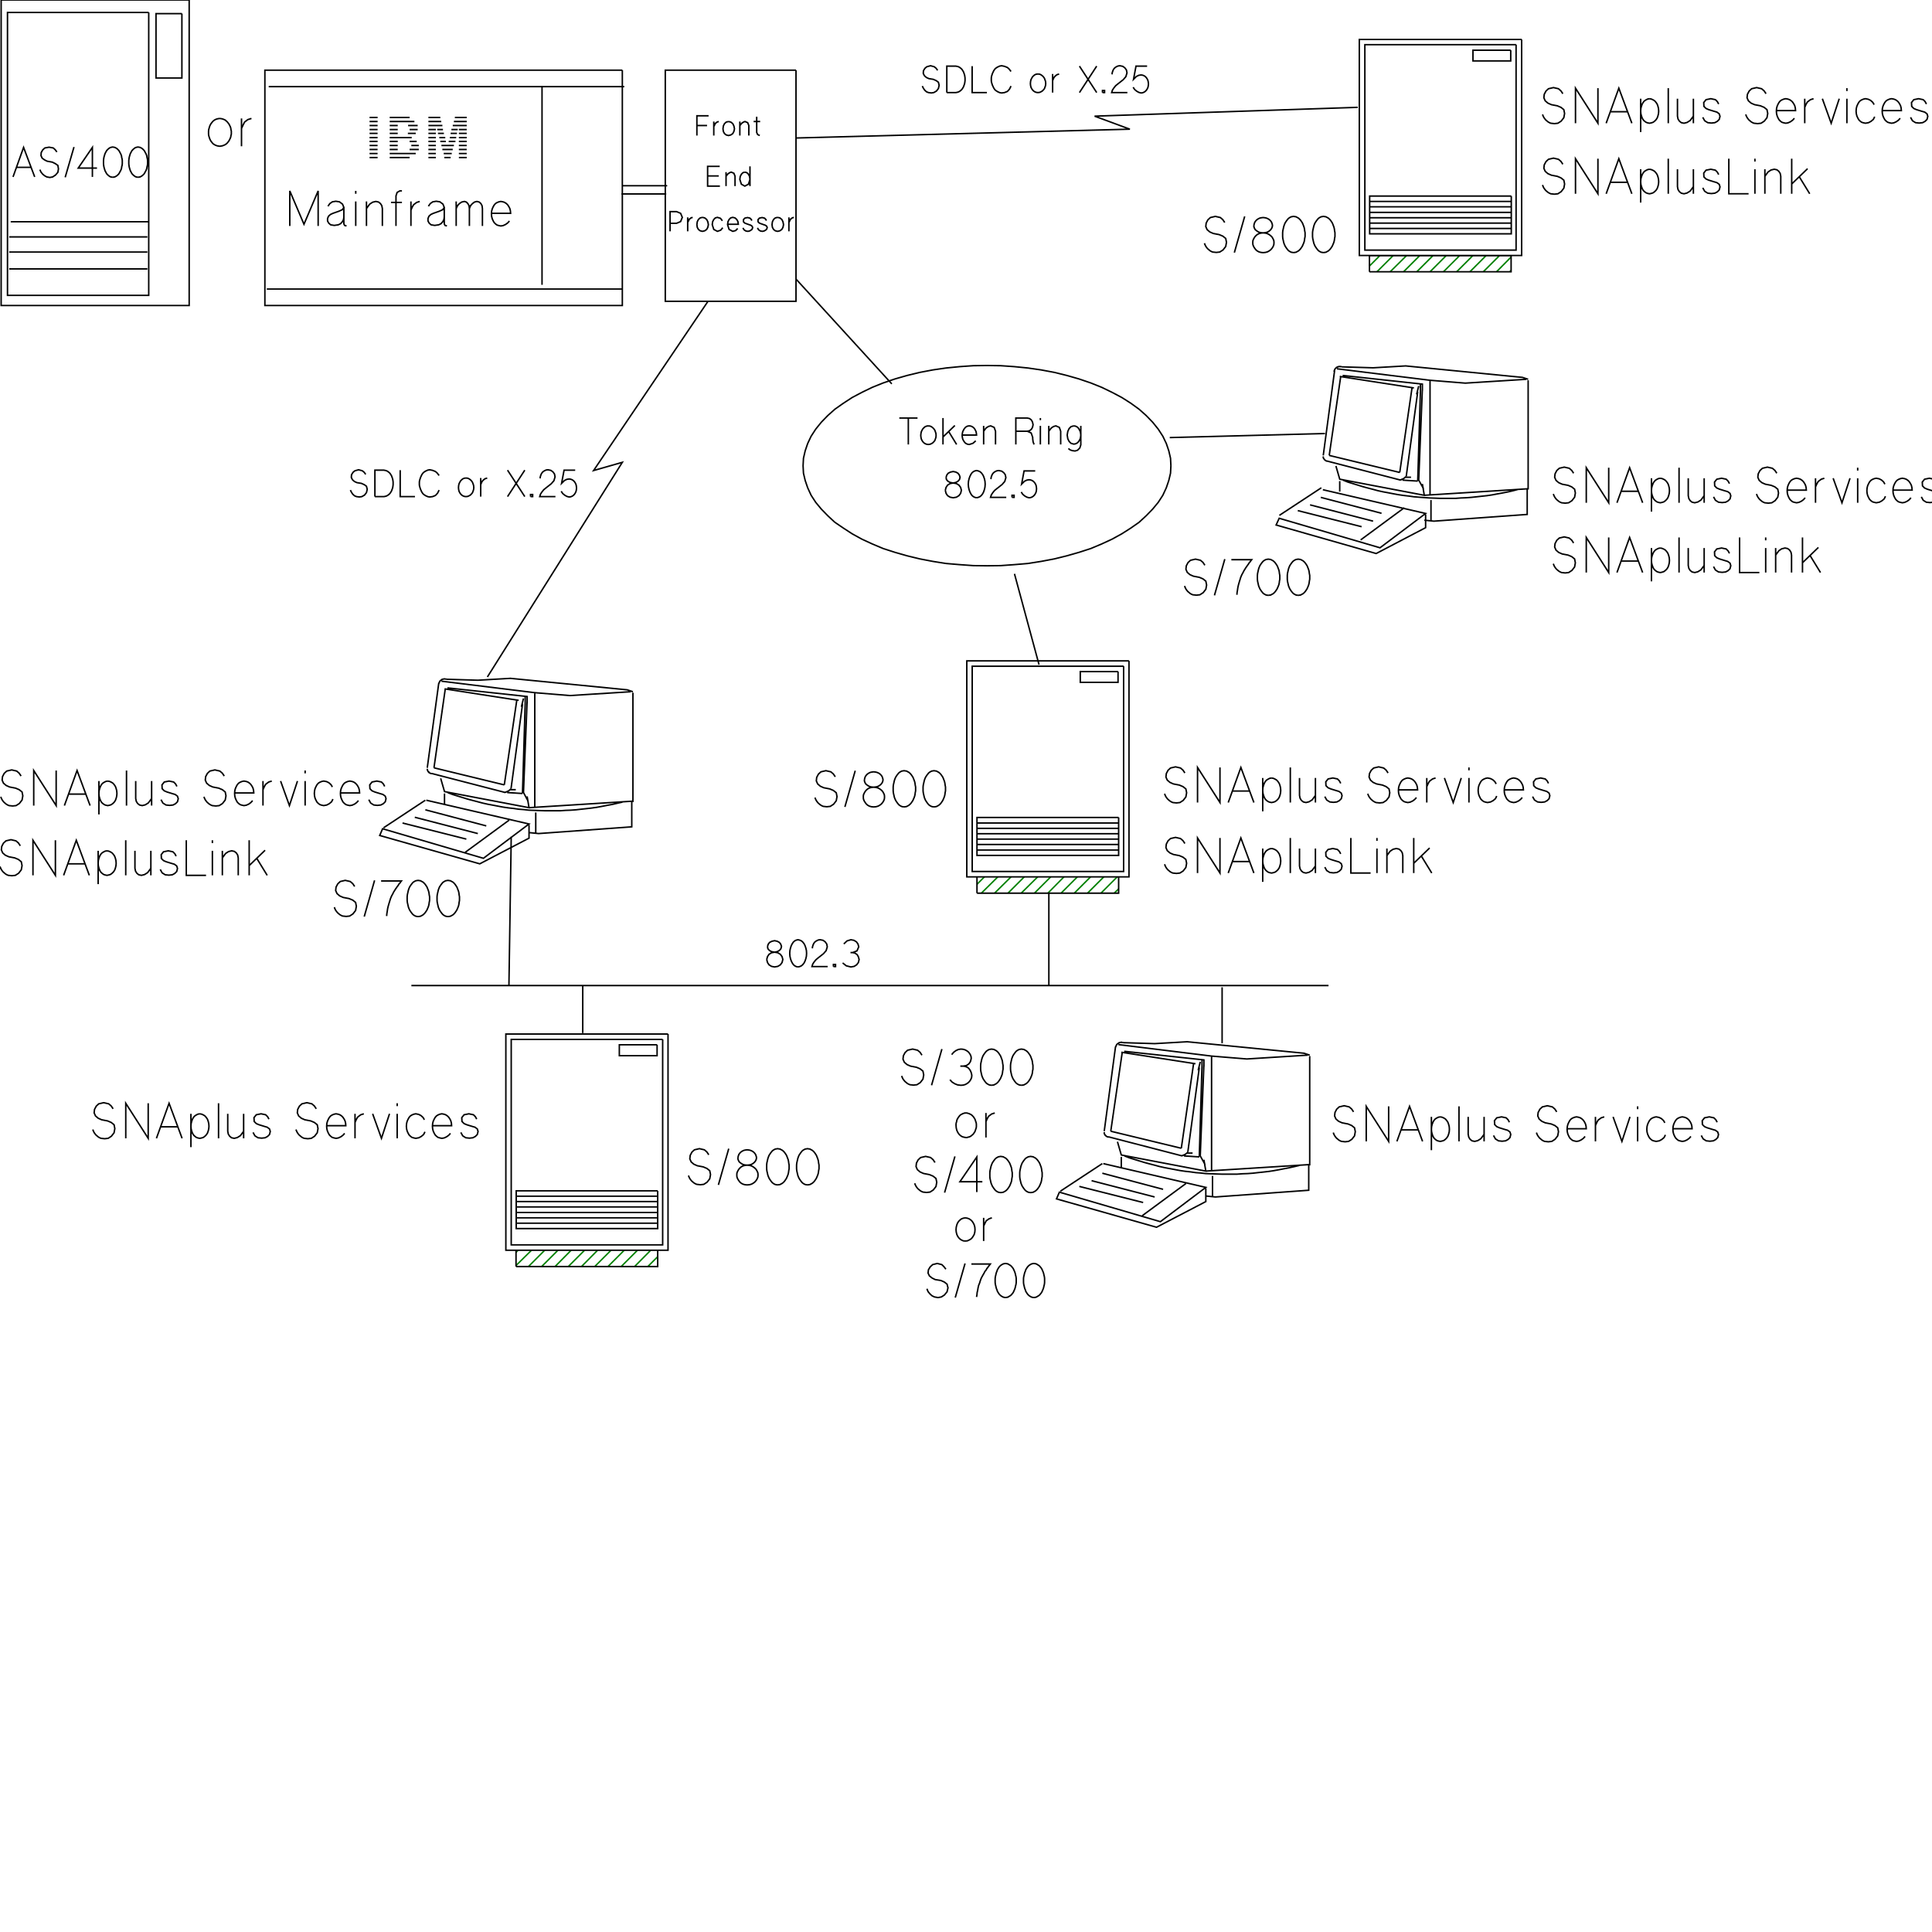 <svg xmlns="http://www.w3.org/2000/svg" viewBox="0 0 65535 65535"><path d="m51258 9174-46 45m-448 0 487-494m-390-52-546 546m-455 0 546-546m-449 0-546 546m-448 0 546-546m-455 0-546 546m-449 0 546-546m-449 0-546 546m-455 0 553-546m-455 0-546 546m-254-195 351-351m-8861 21481-150 143m-448 0 552-553m-455 0-553 553m-448 0 552-553m-448 0-553 553m-448 0 546-553m-449 0-552 553m-449 0 559-553m-455 0-553 553m-455 0 559-553m-448 0-559 553m-150-299 254-254M22307 42630l-332 332m-449 0 547-553m-449 0-553 553m-448 0 552-553m-448 0-553 553m-449 0 547-553m-442 0-553 553m-449 0 546-553m-448 0-553 553m-448 0 552-553m-448 0-527 520m0-448 72-72" style="stroke:green;fill:None;stroke-width:50"/><path d="M18386 2939v6722m33450 6944v-3706m-6326-455-13-7h-26l-13-6h-26l-13 6h-26l-13 7-6 6h-13l-13 13h-13l-7 13-13 7-6 6-13 13-7 7-6 13-7 13-6 6v13l-7 13-6 13-7 13v7m20-26-384 2874m2594 838 13-6 20-7h19l13-13 20-6 13-7 19-6 20-13 13-7 13-13 13-13 19-13 7-6 13-13m6-7 390-2873m157-98-124 3101h-33l91-3036m-513 2939h195m384 227 65 384-2868-546-130-449m-442 806 3485 806-1547 1164-3420-1001-104 228 3394 968 1677-877v-449m-2204 865 1482-1093m-773 189-2061-540m-364 254 2139 553m-390 188-2165-546m-625 162 1424-936m3492 254 3523-221m-3328-3654v3875m-3063-481v357m6359-97v871l-3166 228-325-33m227 33v-716m2939-357-169 45-176 39-169 33-175 32-176 33-175 26-176 19-182 20-176 19-175 13-176 7-175 13h-533l-176-7-175-6-182-13-176-13-169-13-182-26-176-20-175-26-176-32-169-33-175-32-176-39-169-46-175-45-169-46-169-52-170-52-169-52-162-65m2405-3127-2516-390m2035 3257 416-2867m612-260-3160-390m2900 741v-221l-2705-293m2639 579v-286m-130 351 72-286m3647-228-2067 130-1196-97m3328-33-195-65-3972-390m32 0-1124 65-1067-32m-624 3036v46l7 13 6 13 7 6 6 13 7 7 6 6 7 7 6 13 13 6 7 7 13 6 6 7 13 6h13l7 7h39m-20 0 2484 643m-2425-838 390-2679m-390 2679 2392 578m611 293-520-33m553 0 163 293m3328-15240v7327h-5506V1339h5506m-5162 7880h4805v-546h-4805v546m4974-7704v6969h-5130V1515h5130m-163 5136v1281h-4804V6651h4804m-19-4948v364h-1281v-364h1281m-4785 6047h4804m-4804-546h4804m-4804-189h4804m-4804-182h4804m-4804 553h4804m-4804 182h4804M12535 5208h273m410 0h884m429 0h253m267 0h273m241 0h266m-3296-137h273m410 0h273m403 0h312m325 0h253m221 0h352m208 0h266m-3296-136h273m410 0h273m461 0h254m325 0h253m189 0h423m169 0h266m-3296-137h273m410 0h273m403 0h240m397 0h253m150 0h188m98 0h228m117 0h266m-3296-130h273m410 0h747m566 0h253m117 0h202m156 0h215m91 0h266m-3296-143h273m410 0h273m344 0h267m429 0h253m72 0h201m228 0h215m65 0h266m-3296-130h273m410 0h273m403 0h273m364 0h253m46 0h195m286 0h215m39 0h266m-3296-137h273m410 0h273m351 0h325m364 0h474m352 0h474m-3296-136h273m410 0h838m475 0h435m430 0h435m-3296-137h273m410 0h676m637 0h403m494 0h403m-3296 1359h273m410 0h676m637 0h253m286 0h215m280 0h266m5637 21865v-3713m-6326-455-13-6h-26l-13-7h-26l-13 7h-26l-13 6-13 7h-13l-13 13-7 6-6 7-13 6-13 7-7 13-6 6-7 13-6 13-7 13-6 7v13l-7 13-6 13v13m0-33-390 2874m2613 839 20-7 19-6h13l20-13h19l13-13 13-7 20-6 19-13 13-13 13-7 13-13 13-13 13-13m7-6 390-2868m156-104-123 3102h-33l91-3037m-514 2939h195m384 228 65 383-2867-546-130-449m-488 742 3485 806-1547 1164-3420-1002-98 228 3394 962 1671-871v-449m-2165 930 1489-1092m-774 195-2067-546m-358 253 2139 553m-390 188-2165-546m-644 163 1418-936m3517 253 3524-221m-3329-3654v3875m-3062-481v358m6352-98v871l-3160 228-325-33m228 33v-715m2938-351-175 39-169 39-176 32-169 33-175 32-182 26-176 20-176 19-175 20-176 13-175 6-176 13h-533l-175-6-176-7-182-6-175-20-176-13-176-26-175-19-176-26-175-33-169-32-176-33-175-39-169-45-176-46-169-45-169-52-169-52-169-52-169-65m2412-3128-2516-390m2028 3258 423-2868m611-260-3166-390m2906 741v-221l-2705-292m2640 578v-286m-130 351 72-286m3640-227-2061 130-1196-98m3329-32-195-65-3973-390m33 0-1125 65-1066-33m-650 3036v26l6 7v13l7 13 6 13v6l7 13 6 7 13 13h7v13l13 6 6 7 13 6 13 7 13 6h7l13 7h32l2490 644m-2425-839 384-2679m-384 2679 2386 579m618 292-520-32m553 0 156 292m26513 12359v-3712m-6326-455-13-6h-26l-13-7h-26l-13 7h-26l-13 6-7 7h-13l-13 13-13 6-6 7-13 6-7 7-13 13-6 6-7 13-6 13-7 13v7l-6 13-7 13-6 13v13m0-33-384 2874m2614 838 13-6 19-7h20l13-13h19l13-13 20-6 19-7 13-13 13-13 13-6 20-13 6-13 13-13m7-7 390-2867m156-104-124 3101h-32l91-3036m-514 2939h195m384 227 65 384-2867-546-130-449m-481 741 3478 807-1541 1163-3426-1001-98 228 3394 962 1671-871v-449m-2159 930 1483-1092m-774 195-2061-546m-364 253 2139 553m-390 188-2165-546m-644 163 1424-937m3511 254 3524-221m-3329-3654v3875m-3062-481v357m6358-97v871l-3166 228-325-33m227 33v-715m2939-352-169 39-176 39-175 33-169 33-176 32-175 26-176 20-182 19-175 20-176 13-175 6-176 13h-533l-176-6-175-7-182-6-176-20-169-13-182-26-175-19-176-26-175-33-169-32-176-33-176-39-169-46-175-45-169-46-169-52-169-52-169-52-163-65m2406-3127-2516-390m2035 3257 416-2867m611-260-3160-390m2900 741v-221l-2705-292m2640 578v-286m-130 351 71-286m3648-227-2068 130-1196-98m3329-32-195-65-3973-390m33 0-1125 65-1066-33m-644 3036v46l7 13 6 13 7 6 6 13v7l13 13h7l6 13 13 6 7 7 6 6 13 7 13 6h7l13 7h39l2483 643m-2425-838 390-2679m-390 2679 2393 578m611 293-520-33m552 0 163 293m-2581-17086v7327h-5501v-7327h5501m-5156 7880h4805v-553h-4805v553m4974-7698v6963h-5136v-6963h5136m-169 5130v1287h-4805v-1287h4805m-20-4948v364h-1281v-364h1281m-4785 6053h4805m-4805-553h4805m-4805-182h4805m-4805-182h4805m-4805 546h4805m-4805 183h4805m-15285 6429v7334h-5501v-7334h5501m-5156 7887h4805v-553h-4805v553m4974-7704v6969h-5137v-6969h5137m-169 5136v1280h-4799v-1280h4799m-20-4954v370h-1281v-370h1281m-4785 6052h4805m-4805-552h4805m-4805-182h4805m-4805-182h4805m-4805 552h4805m-4805 182h4805m-8355-7879h31110m-27723-5052-78 5052m18315-3141v3147m5877 52v1899m-21688-1970v1625m6267-2939 26-78 45-58 78-39 91-20 92 20 71 39 46 58 26 78-20 78-52 59-71 39-92 19-104-19-71-39-52-59-13-78m-26 442 26-97 52-78 84-52 104-20 111 20 85 52 58 78 26 97-26 104-58 78-85 52-111 20-104-20-84-52-52-78-26-104m1060 254-59-13-52-26-45-39-39-59-33-65-26-78-19-84-7-98 7-97 19-85 26-78 33-65 39-58 45-39 52-26 59-13 58 13 59 26 45 39 46 58 32 65 26 78 20 85 6 97-6 98-20 84-26 78-32 65-46 59-45 39-59 26-58 13m487-631 7-58 19-59 20-45 32-46 39-32 46-26 45-20 59-6 97 19 72 52 52 72 19 97-39 130-91 104-182 143-71 59-59 71-52 78-26 85h533m195 0v-72h72v72h-72m352-767 110-104 130-39 104 19 85 52 52 72 26 97-59 137-149 58h-72m72 0 84 20 72 52 39 71 26 91-26 104-59 78-84 52-111 20-156-39-123-98M41544 7548l-65-97-84-72-169-39-169 39-85 78-58 111-13 117 45 104 91 78 117 52 202 39 123 52 98 78 26 130-26 143-91 117-111 71-117 13-123-13-46-19-45-26-39-33-39-32-33-39-32-46-26-52-20-52m1015 319 351-1229m312 299 13-52 19-52 33-45 32-33 46-32 52-26 58-13 59-7 65 7 52 13 58 26 46 32 32 33 33 45 19 52 13 52-6 52-20 52-32 46-33 32-45 33-52 26-65 13-65 6-72-6-58-13-52-26-46-33-39-32-26-46-19-52v-52m-39 592 6-72 26-58 33-59 39-45 45-39 59-33 71-19 72-7 78 7 71 19 59 33 52 39 45 45 33 59 26 58 6 72-6 71-26 65-33 52-45 52-52 39-59 33-71 19-78 7-72-7-71-19-59-33-45-39-39-52-33-52-26-65-6-71m1385 338-39-7-40-6-39-20-32-19-33-26-26-33-26-32-26-39-26-39-19-46-20-45-13-52-13-59-13-58-6-65v-130l6-65 13-59 13-58 13-52 20-52 19-46 26-39 26-39 26-32 26-33 33-26 32-19 39-20 40-6 39-7 39 7 45 6 33 20 39 19 32 26 33 33 26 32 26 39 26 39 19 46 20 52 19 52 13 58 7 59 13 65v130l-13 65-7 58-13 59-19 52-20 45-19 46-26 39-26 39-26 32-33 33-32 26-39 19-33 20-45 6-39 7m1014 0-39-7-39-6-39-20-33-19-32-26-26-33-26-32-26-39-26-39-20-46-19-45-13-52-13-59-13-58-7-65v-130l7-65 13-59 13-58 13-52 19-52 20-46 26-39 26-39 26-32 26-33 32-26 33-19 39-20 39-6 39-7 39 7 45 6 33 20 39 19 32 26 33 33 26 32 26 39 26 39 19 46 20 52 19 52 13 58 7 59 13 65v130l-13 65-7 58-13 59-19 52-20 45-19 46-26 39-26 39-26 32-33 33-32 26-39 19-33 20-45 6-39 7M28333 26350l-65-97-84-72-169-39-169 39-85 78-58 111-13 117 45 104 91 78 117 52 202 39 123 52 98 78 26 130-26 143-91 117-111 72-117 13-123-13-46-20-45-26-39-32-39-33-33-39-32-45-26-52-20-52m1015 318 351-1229m312 300 13-53 19-52 33-45 32-33 46-32 52-26 58-13 59-7 65 7 52 13 58 26 46 32 32 33 33 45 19 52 13 53-6 52-20 52-32 45-33 33-45 32-52 26-65 13-65 7-72-7-58-13-52-26-46-32-39-33-26-45-19-52v-52m-39 591 6-71 26-59 33-58 39-46 45-39 59-32 71-20 72-6 78 6 71 20 59 32 52 39 45 46 33 58 26 59 6 71-6 72-26 65-33 52-45 52-52 39-59 32-71 20-78 6-72-6-71-20-59-32-45-39-39-52-33-52-26-65-6-72m1384 338-39-6-39-7-39-19-32-20-33-26-26-32-26-33-26-39-26-39-19-45-20-46-13-52-13-58-13-59-6-65v-130l6-65 13-58 13-59 13-52 20-52 19-46 26-39 26-39 26-32 26-33 33-26 32-19 39-20 39-6 39-7 40 7 45 6 33 20 39 19 32 26 33 33 26 32 26 39 26 39 19 46 20 52 19 52 13 59 7 58 13 65v130l-13 65-7 59-13 58-19 52-20 46-19 45-26 39-26 39-26 33-33 32-32 26-39 20-33 19-45 7-40 6m1015 0-39-6-39-7-39-19-33-20-32-26-26-32-26-33-26-39-26-39-20-45-19-46-13-52-13-58-13-59-7-65v-130l7-65 13-58 13-59 13-52 19-52 20-46 26-39 26-39 26-32 26-33 32-26 33-19 39-20 39-6 39-7 39 7 45 6 33 20 39 19 32 26 33 33 26 32 26 39 26 39 19 46 20 52 19 52 13 59 7 58 13 65v130l-13 65-7 59-13 58-19 52-20 46-19 45-26 39-26 39-26 33-33 32-32 26-39 20-33 19-45 7-39 6m-7640 11800-65-97-84-72-169-39-169 39-85 78-58 111-13 117 45 104 91 78 117 52 202 39 123 52 98 78 26 130-26 143-91 117-111 72-117 13-123-13-46-20-45-26-39-32-39-33-33-39-32-45-26-52-20-52m1015 318 351-1229m312 299 13-52 19-52 33-45 32-33 46-32 52-26 58-13 59-7 65 7 52 13 58 26 46 32 32 33 33 45 19 52 13 52-6 52-20 52-32 46-33 32-45 33-52 26-65 13-65 6-72-6-58-13-52-26-46-33-39-32-26-46-19-52v-52m-39 592 6-71 26-59 33-58 39-46 45-39 59-33 71-19 72-7 78 7 71 19 59 33 52 39 45 46 33 58 26 59 6 71-6 72-26 65-33 52-45 52-52 39-59 32-71 20-78 6-72-6-71-20-59-32-45-39-39-52-33-52-26-65-6-72m1385 338-39-6-40-7-39-19-32-20-33-26-26-32-26-33-26-39-26-39-19-45-20-46-13-52-13-58-13-59-6-65v-130l6-65 13-59 13-58 13-52 20-52 19-46 26-39 26-39 26-32 26-33 33-26 32-19 39-20 40-6 39-7 39 7 45 6 33 20 39 19 32 26 33 33 26 32 26 39 26 39 19 46 20 52 19 52 13 58 7 59 13 65v130l-13 65-7 59-13 58-19 52-20 46-19 45-26 39-26 39-26 33-33 32-32 26-39 20-33 19-45 7-39 6m1014 0-39-6-39-7-39-19-33-20-32-26-26-32-26-33-26-39-26-39-20-45-19-46-13-52-13-58-13-59-7-65v-130l7-65 13-59 13-58 13-52 19-52 20-46 26-39 26-39 26-32 26-33 32-26 33-19 39-20 39-6 39-7 39 7 45 6 33 20 39 19 32 26 33 33 26 32 26 39 26 39 19 46 20 52 19 52 13 58 7 59 13 65v130l-13 65-7 59-13 58-19 52-20 46-19 45-26 39-26 39-26 33-33 32-32 26-39 20-33 19-45 7-39 6M9830 7665V6475l481 1132 481-1132v1190m332-669 65-91 85-59 117-19 123 19 104 78 46 111-52 78-117 52-202 71-84 39-65 59-33 78v84l39 72 65 58 124 20 136-20 78-39 59-65 39-71 13-85m0-331v559l26 52 65 19m312 0v-832m0-260v-98m364 1190v-832m0 241 71-98 39-52 98-65 110-26 91 20 65 52 46 71 19 98v591m664-1190h-72l-91 52-39 118v1020m-169-799h371m305 799v-832m0 293 46-104 45-78 104-78 104-33m293 163 65-91 84-59 117-19 124 19 104 78 45 111-52 78-117 52-201 71-85 39-65 59-32 78v84l39 72 65 58 123 20 137-20 78-39 58-65 39-71 13-85m0-331v559l26 52 65 19m313 0v-832m0 241 45-98 65-71 78-52 91-20 65 20 52 52 39 71 13 98v591m0-591 39-98 65-71 72-52 78-20 78 20 58 52 39 71 13 98v591m306-429h650l-7-84-19-78-33-65-39-59-45-45-59-39-58-20-72-13-65 13-65 26-52 33-45 52-33 58-32 72-20 78-6 91 6 84 20 78 32 72 33 58 45 46 52 39 65 19 65 13 78-13 85-39 71-52 59-65m35732-1924-65-98-84-71-169-39-170 39-84 78-59 110-13 117 46 104 91 78 117 52 202 39 123 52 98 78 26 130-26 143-91 117-111 72-117 13-124-13-45-20-46-26-39-32-39-33-32-39-33-45-26-52-19-52m1118 299V5383l761 1190V5383m279 1190 430-1190 442 1190m-722-390h572m449 689V5741m299 0 65 13 58 26 52 32 46 52 39 59 26 71 19 78 7 91-7 85-19 78-26 71-39 59-46 45-52 39-58 20-65 13-65-13-52-20-52-39-46-45-32-59-26-71-20-78-6-85 6-91 20-78 26-71 32-59 46-52 52-32 52-26 65-13m637 832V5383m312 358v591l19 98 46 71 65 52 91 20 104-26 104-65 39-52 72-98m0-591v832m858-650-46-85-65-65-156-32-162 32-78 98 6 130 72 71 91 39 169 52 110 33 78 58 26 85-26 104-65 65-84 45-117 13-124-13-104-65-65-117m884-988v1190h670m215 0v-832m0-260v-98m338 1190v-832m0 240 71-97 39-52 98-65 110-26 91 19 65 52 46 72 19 97v592m371 0V5383m0 858 539-520m-279 280 351 572m-8374-3394-65-97-84-72-169-39-170 39-84 78-59 111-13 117 46 104 91 78 117 52 202 39 123 52 98 78 26 130-26 143-91 117-111 71-117 13-124-13-45-19-46-26-39-33-39-32-32-39-33-46-26-52-19-52m1118 299V2991l761 1189V2991m279 1189 430-1189 442 1189m-722-390h572m449 690V3348m299 0 65 13 58 26 52 33 46 52 39 58 26 72 19 78 7 91-7 84-19 78-26 72-39 58-46 46-52 39-58 19-65 13-65-13-52-19-52-39-46-46-32-58-26-72-20-78-6-84 6-91 20-78 26-72 32-58 46-52 52-33 52-26 65-13m637 832V2991m312 357v592l19 97 46 72 65 52 91 19 104-26 104-65 39-52 72-97m0-592v832m858-650-46-84-65-65-156-33-162 33-78 97 6 130 72 72 91 39 169 52 110 32 78 59 26 84-26 104-65 65-84 46-117 13-124-13-104-65-65-117m2146-800-65-97-85-72-169-39-169 39-84 78-59 111-13 117 46 104 91 78 117 52 201 39 124 52 97 78 26 130-26 143-91 117-110 71-117 13-124-13-45-19-46-26-39-33-39-32-32-39-33-46-26-52-19-52m1040-130h650l-7-84-19-78-33-65-39-59-45-45-59-39-58-20-72-13-65 13-65 26-52 33-45 52-33 58-32 72-20 78-6 91 6 84 20 78 32 72 33 58 45 46 52 39 65 19 65 13 78-13 85-39 71-52 59-65m351 169v-832m0 293 45-104 46-78 104-78 104-33m299 0 299 832 273-832m260 832v-832m0-260v-97m924 559-46-78-72-65-78-39-97-20-65 13-65 26-52 33-46 52-32 58-33 72-19 78-7 91 7 84 19 78 33 72 32 58 46 46 52 39 65 19 65 13 104-19 84-46 78-65 46-91m254-208h650l-7-84-19-78-33-65-39-59-45-45-59-39-58-20-72-13-65 13-65 26-52 33-45 52-33 58-32 72-20 78-6 91 6 84 20 78 32 72 33 58 45 46 52 39 65 19 65 13 78-13 85-39 71-52 59-65m890-481-45-84-65-65-156-33-163 33-78 97 7 130 71 72 91 39 169 52 111 32 78 59 26 84-26 104-65 65-85 46-117 13-123-13-104-65-65-117M40192 28613l-65-98-84-71-169-39-169 39-85 78-58 111-13 117 45 104 91 78 117 52 202 39 123 52 98 78 26 130-26 143-91 117-111 71-117 13-123-13-46-19-45-26-39-33-39-32-33-39-32-46-26-52-20-52m1118 299v-1190l761 1190v-1190m280 1190 429-1190 442 1190m-722-390h572m449 689v-1131m299 0 65 13 58 26 52 33 46 52 39 58 26 72 19 78 7 91-7 84-19 78-26 72-39 58-46 46-52 39-58 19-65 13-65-13-52-19-52-39-46-46-32-58-26-72-20-78-6-84 6-91 20-78 26-72 32-58 46-52 52-33 52-26 65-13m637 832v-1190m312 358v592l20 97 45 72 65 52 91 19 104-26 104-65 39-52 72-97m0-592v832m858-650-46-84-65-65-156-33-162 33-78 97 6 130 72 72 91 39 169 52 110 32 78 59 26 84-26 104-65 65-84 46-117 13-124-13-104-65-65-117m884-989v1190h670m215 0v-832m0-260v-98m338 1190v-832m0 241 71-98 39-52 98-65 110-26 91 20 65 52 46 71 19 98v591m371 0v-1190m0 859 540-520m-280 279 351 572m-8374-3394-65-97-84-72-169-39-169 39-85 78-58 111-13 117 45 104 91 78 117 52 202 39 123 52 98 78 26 130-26 143-91 117-111 72-117 13-123-13-46-20-45-26-39-32-39-33-33-39-32-45-26-52-20-52m1118 299v-1190l761 1190v-1190m280 1190 429-1190 442 1190m-722-390h572m449 689v-1132m299 0 65 13 58 27 52 32 46 52 39 59 26 71 19 78 7 91-7 85-19 78-26 71-39 59-46 45-52 39-58 20-65 13-65-13-52-20-52-39-46-45-32-59-26-71-20-78-6-85 6-91 20-78 26-71 32-59 46-52 52-32 52-27 65-13m637 833v-1190m312 357v592l20 98 45 71 65 52 91 20 104-26 104-65 39-52 72-98m0-592v833m858-650-46-85-65-65-156-33-162 33-78 98 6 130 72 71 91 39 169 52 110 33 78 58 26 85-26 104-65 65-84 45-117 13-124-13-104-65-65-117m2146-800-65-97-85-72-169-39-169 39-84 78-59 111-13 117 46 104 91 78 117 52 201 39 124 52 97 78 26 130-26 143-91 117-110 72-117 13-124-13-45-20-46-26-39-32-39-33-32-39-33-45-26-52-19-52m1040-130h650l-7-85-19-78-33-65-39-58-45-46-59-39-58-20-72-13-65 13-65 27-52 32-45 52-33 59-32 71-20 78-6 91 6 85 20 78 32 71 33 59 45 45 52 39 65 20 65 13 78-13 85-39 71-52 59-65m351 169v-833m0 293 46-104 45-78 104-78 104-33m299 0 299 833 273-833m260 833v-833m0-260v-97m924 559-46-78-71-65-78-39-98-20-65 13-65 27-52 32-46 52-32 59-33 71-19 78-7 91 7 85 19 78 33 71 32 59 46 45 52 39 65 20 65 13 104-20 85-45 78-65 45-91m254-208h650l-7-85-19-78-33-65-39-58-45-46-59-39-58-20-72-13-65 13-65 27-52 32-45 52-33 59-32 71-20 78-6 91 6 85 20 78 32 71 33 59 45 45 52 39 65 20 65 13 78-13 85-39 71-52 59-65m890-481-45-85-65-65-156-33-163 33-78 98 7 130 71 71 91 39 169 52 111 33 78 58 26 85-26 104-65 65-85 45-117 13-123-13-104-65-65-117m-6073 10695-65-97-84-72-169-39-169 39-85 78-58 111-13 117 45 104 91 78 117 52 202 39 123 52 98 78 26 130-26 143-91 117-111 71-117 13-123-13-46-19-45-26-39-33-39-32-33-39-32-46-26-52-20-52m1119 299v-1189l760 1189v-1189m280 1189 429-1189 442 1189m-722-390h572m449 689v-1131m299 0 65 13 59 26 52 33 45 52 39 58 26 72 20 78 6 91-6 84-20 78-26 72-39 58-45 46-52 39-59 19-65 13-65-13-52-19-52-39-45-46-33-58-26-72-19-78-7-84 7-91 19-78 26-72 33-58 45-52 52-33 52-26 65-13m637 832v-1189m312 357v592l20 97 45 72 65 52 91 19 104-26 104-65 39-52 72-97m0-592v832m858-650-45-84-65-65-156-33-163 33-78 97 7 130 71 72 91 39 169 52 111 32 78 59 26 84-26 104-65 65-85 46-117 13-123-13-104-65-65-117m2145-800-65-97-84-72-170-39-169 39-84 78-59 111-13 117 46 104 91 78 117 52 202 39 123 52 98 78 26 130-26 143-91 117-111 71-117 13-124-13-45-19-46-26-39-33-39-32-32-39-33-46-26-52-19-52m1040-130h650l-6-84-20-78-32-65-39-59-46-45-58-39-59-20-71-13-65 13-65 26-52 33-46 52-32 58-33 72-19 78-7 91 7 84 19 78 33 72 32 58 46 46 52 39 65 19 65 13 78-13 84-39 72-52 58-65m351 169v-832m0 293 46-104 45-78 104-78 104-33m299 0 300 832 273-832m260 832v-832m0-260v-97m923 559-46-78-71-65-78-39-98-20-65 13-65 26-52 33-45 52-33 58-32 72-20 78-6 91 6 84 20 78 32 72 33 58 45 46 52 39 65 19 65 13 104-19 85-46 78-65 45-91m254-208h650l-6-84-20-78-32-65-39-59-46-45-58-39-59-20-71-13-65 13-66 26-52 33-45 52-33 58-32 72-20 78-6 91 6 84 20 78 32 72 33 58 45 46 52 39 66 19 65 13 78-13 84-39 72-52 58-65m891-481-46-84-65-65-156-33-162 33-78 97 6 130 72 72 91 39 169 52 110 32 78 59 26 84-26 104-65 65-84 46-117 13-124-13-104-65-65-117m-53871-904-65-97-85-72-169-39-169 39-84 78-59 111-13 117 46 104 91 78 117 52 201 39 124 52 97 78 26 130-26 143-91 117-110 71-117 13-124-13-45-19-46-26-39-33-39-32-32-39-33-46-26-52-19-52m1118 299v-1189l761 1189v-1189m279 1189 429-1189 442 1189m-721-390h572m448 689v-1131m300 0 65 13 58 26 52 33 46 52 39 58 26 72 19 78 7 91-7 84-19 78-26 72-39 58-46 46-52 39-58 19-65 13-65-13-52-19-52-39-46-46-33-58-26-72-19-78-7-84 7-91 19-78 26-72 33-58 46-52 52-33 52-26 65-13m637 832v-1189m312 357v592l19 97 46 72 65 52 91 19 104-26 104-65 39-52 71-97m0-592v832m859-650-46-84-65-65-156-33-163 33-78 97 7 130 71 72 92 39 169 52 110 32 78 59 26 84-26 104-65 65-84 46-117 13-124-13-104-65-65-117m2145-800-65-97-84-72-169-39-169 39-85 78-58 111-13 117 45 104 91 78 117 52 202 39 123 52 98 78 26 130-26 143-91 117-111 71-117 13-123-13-46-19-45-26-39-33-39-32-33-39-32-46-26-52-20-52m1041-130h650l-7-84-19-78-33-65-39-59-45-45-59-39-58-20-72-13-65 13-65 26-52 33-45 52-33 58-32 72-20 78-6 91 6 84 20 78 32 72 33 58 45 46 52 39 65 19 65 13 78-13 85-39 71-52 59-65m351 169v-832m0 293 45-104 46-78 104-78 104-33m299 0 299 832 273-832m260 832v-832m0-260v-97m923 559-45-78-72-65-78-39-97-20-65 13-65 26-52 33-46 52-32 58-33 72-19 78-7 91 7 84 19 78 33 72 32 58 46 46 52 39 65 19 65 13 104-19 84-46 78-65 46-91m253-208h650l-6-84-20-78-32-65-39-59-46-45-58-39-59-20-71-13-65 13-65 26-52 33-46 52-32 58-33 72-19 78-7 91 7 84 19 78 33 72 32 58 46 46 52 39 65 19 65 13 78-13 84-39 72-52 58-65m891-481-45-84-65-65-156-33-163 33-78 97 7 130 71 72 91 39 169 52 111 32 78 59 26 84-26 104-65 65-85 46-117 13-123-13-104-65-65-117m37747-19992-65-98-84-71-169-39-169 39-85 78-58 110-13 117 45 104 91 78 117 52 202 39 123 52 98 78 26 130-26 143-91 117-111 72-117 13-123-13-46-20-45-26-39-32-39-33-33-39-32-45-26-52-20-52m1118 299v-1190l761 1190v-1190m280 1190 429-1190 442 1190m-722-390h572m449 689v-1131m299 0 65 13 58 26 52 32 46 52 39 59 26 71 19 78 7 91-7 85-19 78-26 71-39 59-46 45-52 39-58 20-65 13-65-13-52-20-52-39-46-45-32-59-26-71-20-78-6-85 6-91 20-78 26-71 32-59 46-52 52-32 52-26 65-13m637 832v-1190m312 358v591l20 98 45 71 65 52 91 20 104-26 104-65 39-52 72-98m0-591v832m858-650-46-85-65-65-156-32-162 32-78 98 6 130 72 71 91 39 169 52 110 33 78 58 26 85-26 104-65 65-84 45-117 13-124-13-104-65-65-117m884-988v1190h670m215 0v-832m0-260v-98m338 1190v-832m0 240 71-97 39-52 98-65 110-26 91 19 65 52 46 72 19 97v592m371 0v-1190m0 858 540-520m-280 280 351 572m-8374-3368-65-97-84-72-169-39-169 39-85 78-58 111-13 117 45 104 91 78 117 52 202 39 123 52 98 78 26 130-26 143-91 117-111 71-117 13-123-13-46-19-45-26-39-33-39-32-33-39-32-46-26-52-20-52m1118 299v-1189l761 1189v-1189m280 1189 429-1189 442 1189m-722-390h572m449 689v-1131m299 0 65 13 58 26 52 33 46 52 39 58 26 72 19 78 7 91-7 84-19 78-26 72-39 58-46 46-52 39-58 19-65 13-65-13-52-19-52-39-46-46-32-58-26-72-20-78-6-84 6-91 20-78 26-72 32-58 46-52 52-33 52-26 65-13m637 832v-1189m312 357v592l20 97 45 72 65 52 91 19 104-26 104-65 39-52 72-97m0-592v832m858-650-46-84-65-65-156-33-162 33-78 97 6 130 72 72 91 39 169 52 110 32 78 59 26 84-26 104-65 65-84 46-117 13-124-13-104-65-65-117m2146-800-65-97-85-72-169-39-169 39-84 78-59 111-13 117 46 104 91 78 117 52 201 39 124 52 97 78 26 130-26 143-91 117-110 71-117 13-124-13-45-19-46-26-39-33-39-32-32-39-33-46-26-52-19-52m1040-130h650l-7-84-19-78-33-65-39-59-45-45-59-39-58-20-72-13-65 13-65 26-52 33-45 52-33 58-32 72-20 78-6 91 6 84 20 78 32 72 33 58 45 46 52 39 65 19 65 13 78-13 85-39 71-52 59-65m351 169v-832m0 293 46-104 45-78 104-78 104-33m299 0 299 832 273-832m260 832v-832m0-260v-97m924 559-46-78-71-65-78-39-98-20-65 13-65 26-52 33-46 52-32 58-33 72-19 78-7 91 7 84 19 78 33 72 32 58 46 46 52 39 65 19 65 13 104-19 85-46 78-65 45-91m254-208h650l-7-84-19-78-33-65-39-59-45-45-59-39-58-20-72-13-65 13-65 26-52 33-45 52-33 58-32 72-20 78-6 91 6 84 20 78 32 72 33 58 45 46 52 39 65 19 65 13 78-13 85-39 71-52 59-65m890-481-45-84-65-65-156-33-163 33-78 97 7 130 71 72 91 39 169 52 111 32 78 59 26 84-26 104-65 65-85 46-117 13-123-13-104-65-65-117m-24303 2321-65-98-84-71-169-39-169 39-85 78-58 110-13 117 45 104 91 78 117 52 202 39 123 52 98 78 26 131-26 143-91 117-111 71-117 13-123-13-46-19-45-26-39-33-39-32-33-39-32-46-26-52-20-52m1014 319 351-1229m222 19h689l-26 33-20 32-32 33-20 32-26 39-26 33-19 32-26 33-20 32-19 33-26 39-13 26-20 39-13 26-19 32-13 26-33 78-26 85-26 84-26 92-19 84-13 91-13 78-7 78m1066 20-39-7-39-6-39-20-32-19-33-26-26-33-26-32-26-39-26-39-19-46-20-45-13-52-13-59-13-59-6-65v-130l6-65 13-58 13-59 13-52 20-52 19-45 26-39 26-39 26-33 26-32 33-26 32-20 39-19 39-7 39-6 39 6 46 7 32 19 39 20 33 26 32 32 26 33 26 39 26 39 20 45 19 52 20 52 13 59 6 58 13 65v130l-13 65-6 59-13 59-20 52-19 45-20 46-26 39-26 39-26 32-32 33-33 26-39 19-32 20-46 6-39 7m1015 0-39-7-39-6-39-20-33-19-32-26-27-33-26-32-26-39-26-39-19-46-20-45-13-52-13-59-13-59-6-65v-130l6-65 13-58 13-59 13-52 20-52 19-45 26-39 26-39 26-33 27-32 32-26 33-20 39-19 39-7 39-6 39 6 45 7 33 19 39 20 32 26 33 32 26 33 26 39 26 39 19 45 20 52 19 52 13 59 7 58 13 65v130l-13 65-7 59-13 59-19 52-20 45-19 46-26 39-26 39-26 32-33 33-32 26-39 19-33 20-45 6-39 7m-32007 9875-65-97-85-72-169-39-169 39-84 78-59 111-13 117 46 104 91 78 117 52 201 39 124 52 97 78 26 130-26 143-91 117-110 72-117 13-124-13-45-20-46-26-39-32-39-33-32-39-33-45-26-52-19-53m1014 319 351-1229m221 20h689l-26 32-19 33-33 32-19 33-26 39-26 32-20 33-26 32-19 33-20 32-26 39-13 26-19 39-13 26-20 33-13 26-32 78-26 84-26 85-26 91-20 85-13 91-13 78-7 78m1067 19-39-6-39-7-39-19-33-20-32-26-26-32-26-33-26-39-26-39-20-45-19-46-13-52-13-59-13-58-7-65v-130l7-65 13-59 13-58 13-52 19-52 20-46 26-39 26-39 26-32 26-33 32-26 33-19 39-20 39-6 39-7 39 7 45 6 33 20 39 19 32 26 33 33 26 32 26 39 26 39 19 46 20 52 19 52 13 58 7 59 13 65v130l-13 65-7 58-13 59-19 52-20 46-19 45-26 39-26 39-26 33-33 32-32 26-39 20-33 19-45 7-39 6m1014 0-39-6-39-7-39-19-33-20-32-26-26-32-26-33-26-39-26-39-20-45-19-46-13-52-13-59-13-58-7-65v-130l7-65 13-59 13-58 13-52 19-52 20-46 26-39 26-39 26-32 26-33 32-26 33-19 39-20 39-6 39-7 39 7 45 6 33 20 39 19 33 26 32 33 26 32 26 39 26 39 20 46 19 52 20 52 13 58 6 59 13 65v130l-13 65-6 58-13 59-20 52-19 46-20 45-26 39-26 39-26 33-32 32-33 26-39 20-33 19-45 7-39 6m16078 4701-65-98-84-71-169-39-169 39-85 78-59 110-13 117 46 104 91 78 117 52 202 39 123 52 98 78 26 130-26 143-91 117-111 72-117 13-123-13-46-20-45-26-39-32-39-33-33-39-33-45-26-52-19-52m1014 318 351-1228m332 188 65-78 78-58 84-39 85-13 71 6 72 20 58 32 46 33 39 45 33 52 26 65 6 65-26 104-52 78-85 59-110 19h-98m98 0 58 7 52 19 52 26 39 39 33 46 26 52 20 58 13 65-7 72-26 65-32 52-46 52-52 39-59 32-71 20-78 6-111-13-97-39-91-58-72-78m1411 188-39-6-39-7-39-19-32-20-33-26-26-32-26-33-26-39-26-39-19-45-20-46-13-52-13-58-13-59-6-65v-130l6-65 13-58 13-59 13-52 20-52 19-45 26-39 26-39 26-33 26-32 33-26 32-20 39-19 39-7 39-6 39 6 46 7 32 19 39 20 33 26 32 32 26 33 26 39 26 39 20 45 19 52 20 52 13 59 6 58 13 65v130l-13 65-6 59-13 58-20 52-19 46-20 45-26 39-26 39-26 33-32 32-33 26-39 20-32 19-46 7-39 6m1014 0-39-6-39-7-39-19-32-20-33-26-26-32-26-33-26-39-26-39-19-45-20-46-13-52-13-58-13-59-6-65v-130l6-65 13-58 13-59 13-52 20-52 19-45 26-39 26-39 26-33 26-32 33-26 32-20 39-19 39-7 39-6 39 6 46 7 32 19 39 20 33 26 32 32 26 33 26 39 26 39 20 45 19 52 20 52 13 59 6 58 13 65v130l-13 65-6 59-13 58-20 52-19 46-20 45-26 39-26 39-26 33-32 32-33 26-39 20-32 19-46 7-39 6m-2932 2620-65-97-84-72-169-39-169 39-85 78-58 111-13 117 45 104 91 78 117 52 202 39 123 52 98 78 26 130-26 143-91 117-111 72-117 13-123-13-46-20-45-26-39-32-39-33-33-39-32-45-26-52-20-52m1014 318 351-1229m742 1210v-1190l-573 839h761m624 370-39-6-39-7-39-19-32-20-33-26-26-32-26-33-26-39-26-39-19-45-20-46-13-52-13-58-13-59-6-65v-130l6-65 13-58 13-59 13-52 20-52 19-46 26-39 26-39 26-32 26-33 33-26 32-19 39-20 39-6 39-7 39 7 46 6 32 20 39 19 33 26 32 33 26 32 26 39 26 39 20 46 19 52 20 52 13 59 6 58 13 65v130l-13 65-6 59-13 58-20 52-19 46-20 45-26 39-26 39-26 33-32 32-33 26-39 20-32 19-46 7-39 6m1014 0-39-6-39-7-39-19-32-20-33-26-26-32-26-33-26-39-26-39-19-45-20-46-13-52-13-58-13-59-6-65v-130l6-65 13-58 13-59 13-52 20-52 19-46 26-39 26-39 26-32 26-33 33-26 32-19 39-20 39-6 39-7 39 7 46 6 33 20 39 19 32 26 33 33 26 32 26 39 26 39 19 46 20 52 19 52 13 59 7 58 13 65v130l-13 65-7 59-13 58-19 52-20 46-19 45-26 39-26 39-26 33-33 32-32 26-39 20-33 19-46 7-39 6M689 28691l-65-98-84-71-169-39-169 39-85 78-58 111-13 117 45 104 91 78 117 52 202 39 123 52 98 78 26 130-26 143-91 117-111 71-117 13-123-13-46-19-45-26-39-33-39-32-33-39-32-46-26-52-20-52m1118 299v-1190l761 1190v-1190m279 1190 430-1190 442 1190m-722-390h572m449 689v-1131m299 0 65 13 58 26 52 33 46 52 39 58 26 72 19 78 7 91-7 84-19 78-26 72-39 58-46 46-52 39-58 19-65 13-65-13-52-19-52-39-46-46-32-58-26-72-20-78-6-84 6-91 20-78 26-72 32-58 46-52 52-33 52-26 65-13m637 832v-1190m312 358v592l20 97 45 72 65 52 91 19 104-26 104-65 39-52 72-97m0-592v832m858-650-46-84-65-65-156-33-162 33-78 97 6 130 72 72 91 39 169 52 110 32 78 59 26 84-26 104-65 65-84 46-117 13-124-13-104-65-65-117m884-989v1190h670m215 0v-832m0-260v-98m338 1190v-832m0 241 71-98 39-52 98-65 110-26 91 20 65 52 46 71 19 98v591m371 0v-1190m0 859 540-520m-280 279 351 572M715 26324l-65-97-84-72-169-39-169 39-85 78-58 111-13 117 45 104 91 78 117 52 202 39 123 52 98 78 26 130-26 143-91 117-111 72-117 13-123-13-46-20-45-26-39-32-39-33-33-39-32-45-26-52-20-52m1118 299v-1190l761 1190v-1190m279 1190 430-1190 442 1190m-722-390h572m449 689v-1131m299 0 65 13 58 26 52 32 46 52 39 59 26 71 19 78 7 91-7 85-19 78-26 71-39 59-46 45-52 39-58 20-65 13-65-13-52-20-52-39-46-45-32-59-26-71-20-78-6-85 6-91 20-78 26-71 32-59 46-52 52-32 52-26 65-13m637 832v-1190m312 358v591l20 98 45 71 65 52 91 20 104-26 104-65 39-52 72-98m0-591v832m858-650-46-85-65-65-156-32-162 32-78 98 6 130 72 71 91 39 169 52 110 33 78 58 26 85-26 104-65 65-84 45-117 13-124-13-104-65-65-117m2146-800-65-97-85-72-169-39-169 39-84 78-59 111-13 117 46 104 91 78 117 52 201 39 124 52 97 78 26 130-26 143-91 117-110 72-117 13-124-13-45-20-46-26-39-32-39-33-32-39-33-45-26-52-19-52m1040-130h650l-7-85-19-78-33-65-39-58-45-46-59-39-58-19-72-13-65 13-65 26-52 32-45 52-33 59-32 71-20 78-6 91 6 85 20 78 32 71 33 59 45 45 52 39 65 20 65 13 78-13 85-39 71-52 59-65m351 169v-832m0 292 46-104 45-78 104-78 104-32m299 0 299 832 273-832m260 832v-832m0-261v-97m924 559-46-78-71-65-78-39-98-19-65 13-65 26-52 32-46 52-32 59-33 71-19 78-7 91 7 85 19 78 33 71 32 59 46 45 52 39 65 20 65 13 104-20 85-45 78-65 45-91m254-208h650l-7-85-19-78-33-65-39-58-45-46-59-39-58-19-72-13-65 13-65 26-52 32-45 52-33 59-32 71-20 78-6 91 6 85 20 78 32 71 33 59 45 45 52 39 65 20 65 13 78-13 85-39 71-52 59-65m890-481-45-85-65-65-156-32-163 32-78 98 7 130 71 71 91 39 169 52 111 33 78 58 26 85-26 104-65 65-85 45-117 13-123-13-104-65-65-117m20252 10630h-39l-33 13-32 7-26 19-33 13-26 20-26 26-19 26-20 26-19 32-20 33-13 39-6 39-13 39-7 45v46l7 84 19 78 33 72 39 58 45 46 59 39 58 19 72 13h39l39-13 32-6 33-13 33-20 26-19 26-26 26-20 19-32 20-26 19-33 13-39 13-39 13-39 7-39v-91l-7-45-13-39-13-39-13-39-19-33-20-32-19-26-26-26-26-26-26-20-33-13-33-19-32-7-39-13h-39m683 832v-832m0 293 45-104 46-78 104-78 104-33m-1002 3556-65 13-58 20-52 39-46 45-39 59-26 65-19 78-7 84 7 78 19 79 26 58 39 59 46 45 52 33 58 26 65 6 72-6 58-26 59-33 46-45 39-59 32-58 20-79 6-78-6-84-20-78-32-65-39-59-46-45-59-39-58-20-72-13m625 787v-787m0 280 45-98 39-78 98-71 97-33m-1560 1743-65-85-72-71-156-39-156 39-84 78-59 97-13 111 46 97 91 72 104 52 195 32 117 52 91 72 32 123-32 137-91 110-104 65-111 20-117-20-84-39-72-65-65-78-39-97m962 299 332-1157m215 19h643l-19 26-26 33-26 32-20 33-26 26-19 39-20 32-26 26-19 39-13 26-20 33-19 32-13 26-20 33-13 26-13 26-26 71-26 85-32 78-20 84-13 78-19 85-7 78-13 71m982 20-39-7-33-6-39-20-32-19-26-20-33-32-26-33-19-32-26-39-13-46-20-45-13-46-13-58-13-52-6-59v-130l6-58 13-52 13-59 13-45 20-46 13-45 26-39 19-33 26-32 33-33 26-19 32-20 39-19 33-7 39-6 39 6 39 7 32 19 33 20 32 19 33 33 26 32 26 33 19 39 20 45 19 46 13 45 13 59 13 52 7 58v130l-7 59-13 52-13 58-13 46-19 45-20 46-19 39-26 32-26 33-33 32-32 20-33 19-32 20-39 6-39 7m962 0-39-7-33-6-39-20-32-19-26-20-33-32-26-33-19-32-26-39-13-46-20-45-13-46-13-58-13-52-6-59v-130l6-58 13-52 13-59 13-45 20-46 13-45 26-39 19-33 26-32 33-33 26-19 32-20 39-19 33-7 39-6 39 6 39 7 33 19 32 20 33 19 32 33 26 32 26 33 20 39 19 45 20 46 13 45 13 59 13 52 6 58v130l-6 59-13 52-13 58-13 46-20 45-19 46-20 39-26 32-26 33-32 32-33 20-32 19-33 20-39 6-39 7M6417 0v10363H39V0h6378M5045 423v9596H254V423h4791M442 6001l358-1001 377 1001m-611-325h487m878-520-59-78-65-59-143-26-143 26-71 65-52 91-7 104 39 85 78 58 91 46 176 32 104 52 84 59 20 117-20 117-78 91-97 65-98 19-104-19-71-39-65-52-59-72-39-84m859 260 299-1027m624 1014V5000l-481 702h637m533 312-33-7-32-6-33-13-26-20-26-19-26-26-26-26-19-33-20-39-19-32-13-46-13-39-13-52-7-45-6-52v-117l6-52 7-46 13-52 13-39 13-45 19-33 20-39 19-32 26-26 26-26 26-20 26-19 33-13 32-7 33-6 32 6 39 7 26 13 33 19 26 20 26 26 26 26 19 32 20 39 19 33 20 45 13 39 6 52 13 46 7 52v117l-7 52-13 45-6 52-13 39-20 46-19 32-20 39-19 33-26 26-26 26-26 19-33 20-26 13-39 6-32 7m858 0-32-7-33-6-32-13-26-20-26-19-26-26-26-26-20-33-19-39-20-32-13-46-13-39-13-52-7-45-6-52v-117l6-52 7-46 13-52 13-39 13-45 20-33 19-39 20-32 26-26 26-26 26-20 26-19 32-13 33-7 32-6 33 6 39 7 26 13 32 19 26 20 26 26 26 26 20 32 19 39 20 33 19 45 13 39 7 52 13 46 6 52v117l-6 52-13 45-7 52-13 39-19 46-20 32-19 39-20 33-26 26-26 26-26 19-32 20-26 13-39 6-33 7m2770-1996-39 6-39 7-39 13-33 13-32 19-33 26-26 26-26 33-26 32-19 33-20 39-13 39-13 45-13 46-6 52v104l6 46 13 45 13 39 13 39 20 39 19 33 26 32 26 33 26 26 33 19 32 20 33 13 39 13 39 6 39 7 45-7 39-6 39-13 33-13 39-20 26-19 32-26 26-33 26-32 20-33 19-39 20-39 13-39 6-45 13-46v-104l-13-52-6-46-13-45-20-39-19-39-20-33-26-32-26-33-32-26-26-26-39-19-33-13-39-13-39-7-45-6m741 943v-943m0 338 58-124 46-91 110-84 124-39M6170 462v2184h-878V462h878M312 8036h4688M312 8549h4688M312 9122h4688M364 7522h4681m21956-2841 11325-299-1196-442 8927-299m-6339 12158-13-254-59-254-84-247-118-247-156-240-188-234-221-228-241-214-279-202-306-195-331-175-351-170-371-149-403-137-410-117-422-104-449-84-449-65-461-46-462-32-461-7-468 7-462 32-462 46-448 65-442 84-429 104-410 117-403 137-371 149-351 170-331 175-299 195-287 202-240 214-221 228-189 234-156 240-117 247-84 247-59 254-13 254 13 253 59 247 84 247 117 254 156 240 189 228 221 227 240 222 287 195 299 195 331 182 351 162 371 156 403 130 410 117 429 104 442 85 448 71 462 39 462 33 468 6 461-6 462-33 461-39 449-71 449-85 422-104 410-117 403-130 371-156 351-162 331-182 306-195 279-195 241-222 221-227 188-228 156-240 118-254 84-247 59-247 13-253M27001 9466l3250 3556m4161 6443 833 3082m9700-7841-5266 137m-9174-663h618m-312 0v897m676-631-52 7-52 19-39 33-39 39-26 45-26 52-13 59-7 71 7 65 13 59 26 52 26 39 39 39 39 26 52 19 52 7 58-7 46-19 45-26 39-39 33-39 19-52 20-59 6-65-6-71-20-59-19-52-33-45-39-39-45-33-46-19-58-7m500 631v-897m0 643 403-390m-208 208 267 436m188-319h488l-6-65-13-58-26-52-26-46-39-39-39-26-46-19-52-7-52 7-46 19-39 33-32 39-26 45-26 52-13 59-7 71 7 65 13 59 26 52 26 39 32 39 39 26 46 19 52 7 124-39 97-85m267 124v-631m0 182 58-78 26-32 78-52 78-20 117 52 46 130v449m689 0v-897h390l78 19 58 46 39 71 20 91-20 91-39 65-58 46-78 19h-390m390 0 130 59 52 149v46l13 104 33 91m214 0v-631m0-195v-71m286 897v-631m0 182 59-78 26-32 78-52 78-20 117 52 45 130v449m442-631-91 26-65 65-45 98-20 123 20 124 45 91 65 65 91 26 52-7 46-19 39-26 32-39 26-39 26-52 13-59 7-65-7-65-13-58-26-52-26-46-32-39-39-26-46-19-52-7m241 0v644l-33 104-78 78-84 26-98-13-71-26-59-46m-4148 976 26-78 46-59 78-39 91-19 91 19 71 39 46 59 26 78-20 78-52 58-71 39-91 20-104-20-72-39-52-58-13-78m-26 442 26-98 52-78 85-52 104-19 110 19 85 52 58 78 26 98-26 104-58 78-85 52-110 19-104-19-85-52-52-78-26-104m1060 253-58-13-52-26-46-39-39-58-32-65-27-78-19-85-7-97 7-98 19-84 27-78 32-65 39-59 46-39 52-26 58-13 59 13 58 26 46 39 45 59 33 65 26 78 19 84 7 98-7 97-19 85-26 78-33 65-45 58-46 39-58 26-59 13m488-630 6-59 20-58 19-46 33-45 39-33 45-26 46-19 58-7 98 20 71 52 52 71 20 98-39 130-91 104-182 143-72 58-58 72-52 78-26 84h533m195 0v-71h71v71h-71m787-897h-378l-84 449 58-59 39-39 78-39 78-13 52 7 52 19 39 26 40 39 26 39 26 52 13 59 6 65-6 65-13 58-26 52-26 39-40 39-39 26-52 20-52 6-71-19-72-39-71-59-52-78M21110 2380v7983H8985V2380h12125M9050 9804h12060M9115 2939h12060m5826-559v7840h-4434V2380h4434m-5891 3920h1522m-1554 279h1521m1417 3641-3881 5741 975-279-4577 7281M31805 2386l-52-71-65-52-123-33-124 33-65 52-52 84-6 91 39 78 65 59 84 39 156 26 98 45 71 52 26 104-26 111-65 84-91 52-84 13-98-13-65-26-58-52-46-65-39-78m832 221v-897h306l32 7 33 6 32 13 26 13 26 20 26 19 26 26 20 26 19 33 20 32 13 39 13 33 13 45 6 39 7 52v91l-7 52-6 39-13 46-13 32-13 39-20 33-19 32-20 26-26 26-26 20-26 19-26 13-32 13-33 7-32 6h-306m859-897v897h500m819-221-52 104-71 78-98 39-97 13-39-6-33-7-39-19-32-13-26-20-33-19-26-26-19-26-26-39-13-33-20-39-13-32-13-46-13-39-6-52v-91l6-52 13-39 13-45 13-33 20-39 13-32 26-39 19-26 26-26 33-20 26-19 32-13 39-20 33-6 39-7 97 20 98 39 58 52 65 84m911 85-52 6-52 20-40 32-39 39-26 46-26 52-13 58-6 72 6 65 13 58 26 52 26 39 39 39 40 26 52 20 52 6 58-6 46-20 45-26 39-39 33-39 19-52 20-58 6-65-6-72-20-58-19-52-33-46-39-39-45-32-46-20-58-6m500 630v-630m0 227 33-84 39-59 71-58 78-26m689 630 585-897m-585 0 585 897m196 0v-71h71v71h-71m325-617 6-59 20-58 19-46 33-45 39-33 45-26 46-19 58-7 98 20 71 52 52 71 20 98-39 130-91 104-182 143-72 58-58 72-52 78-26 84h533m669-897h-377l-84 449 58-59 39-39 78-39 78-13 52 7 52 19 39 26 39 39 26 39 26 52 13 59 7 65-7 65-13 58-26 52-26 39-39 39-39 26-52 20-52 6-71-19-72-39-71-59-52-78M12405 16091l-52-71-65-52-124-33-123 33-65 52-52 84-7 91 39 78 65 59 85 39 156 26 97 45 72 52 26 104-26 111-65 84-91 52-85 13-97-13-65-26-59-52-45-65-39-78m832 221v-897h305l33 7 32 6 33 13 26 13 26 20 26 19 26 26 20 26 19 33 20 32 13 39 13 33 13 45 6 39 7 52v91l-7 52-6 39-13 46-13 32-13 39-20 33-19 32-20 26-26 26-26 20-26 19-26 13-33 13-32 7-33 6h-305m858-897v897h501m819-221-52 104-72 78-97 39-98 13-39-6-32-7-39-19-33-13-26-20-32-19-26-26-20-26-26-39-13-33-19-39-13-32-13-46-13-39-7-52v-91l7-52 13-39 13-45 13-33 19-39 13-32 26-39 20-26 26-26 32-20 26-19 33-13 39-20 32-6 39-7 98 20 97 39 59 52 65 84m910 85-52 6-52 20-39 32-39 39-26 46-26 52-13 58-6 72 6 65 13 58 26 52 26 39 39 39 39 26 52 20 52 6 59-6 45-20 46-26 39-39 32-39 20-52 19-58 7-65-7-72-19-58-20-52-32-46-39-39-46-32-45-20-59-6m501 630v-630m0 227 32-84 39-59 72-58 78-26m689 630 585-897m-585 0 585 897m195 0v-71h72v71h-72m325-617 7-59 19-58 20-46 32-45 39-33 46-26 45-19 59-7 97 20 72 52 52 71 19 98-39 130-91 104-182 143-71 58-59 72-52 78-26 84h533m670-897h-377l-85 449 59-59 39-39 78-39 78-13 52 7 52 19 39 26 39 39 26 39 26 52 13 59 6 65-6 65-13 58-26 52-26 39-39 39-39 26-52 20-52 6-72-19-71-39-72-59-52-78m4603-12066v-670h397m-397 331h345m228 339v-475m0 169 32-59 20-45 58-46 59-19m331 0-78 19-58 52-39 78-13 98 13 91 39 72 58 45 78 20 78-20 65-45 39-72 20-91-20-98-39-78-65-52-78-19m384 475v-475m0 136 45-52 20-26 58-39 52-19 91 39 39 97v339m267-638v534l32 71 72 33m-208-475h221m-1365 2191h-417v-670h410m-410 325h378m247 345v-475m0 137 45-52 20-26 58-39 52-20 91 39 39 98v338m332-475-65 20-52 52-39 78-13 97 52 163 117 65 123-65 52-163-13-97-39-78-52-52-71-20m175-195v670m-2711 1534v-669h221l137 58 58 137-58 143-137 58h-221m598 273v-474m0 169 33-59 19-45 59-46 58-19m332 0-78 19-59 52-39 78-13 98 13 91 39 71 59 46 78 19 78-19 65-46 39-71 19-91-19-98-39-78-65-52-78-19m676 117-65-85-104-32-71 19-52 52-39 78-13 98 52 162 123 65 111-39 71-84m163-117h364l-13-91-39-72-59-52-78-19-71 19-52 52-39 78-13 98 52 162 123 65 98-26 71-71m481-267-26-45-39-39-84-20-91 20-46 52v71l46 46 52 19 91 33 58 19 46 33 19 45-19 59-39 32-46 26-58 13-72-13-58-39-39-65m799-247-26-45-39-39-84-20-91 20-46 52v71l46 46 52 19 91 33 58 19 46 33 19 45-19 59-39 32-46 26-58 13-72-13-58-39-39-65m683-357-79 19-58 52-39 78-13 98 13 91 39 71 58 46 79 19 78-19 65-46 39-71 19-91-19-98-39-78-65-52-78-19m383 474v-474m0 169 33-59 19-45 59-46 58-19" style="stroke:#000;fill:None;stroke-width:50"/></svg>
